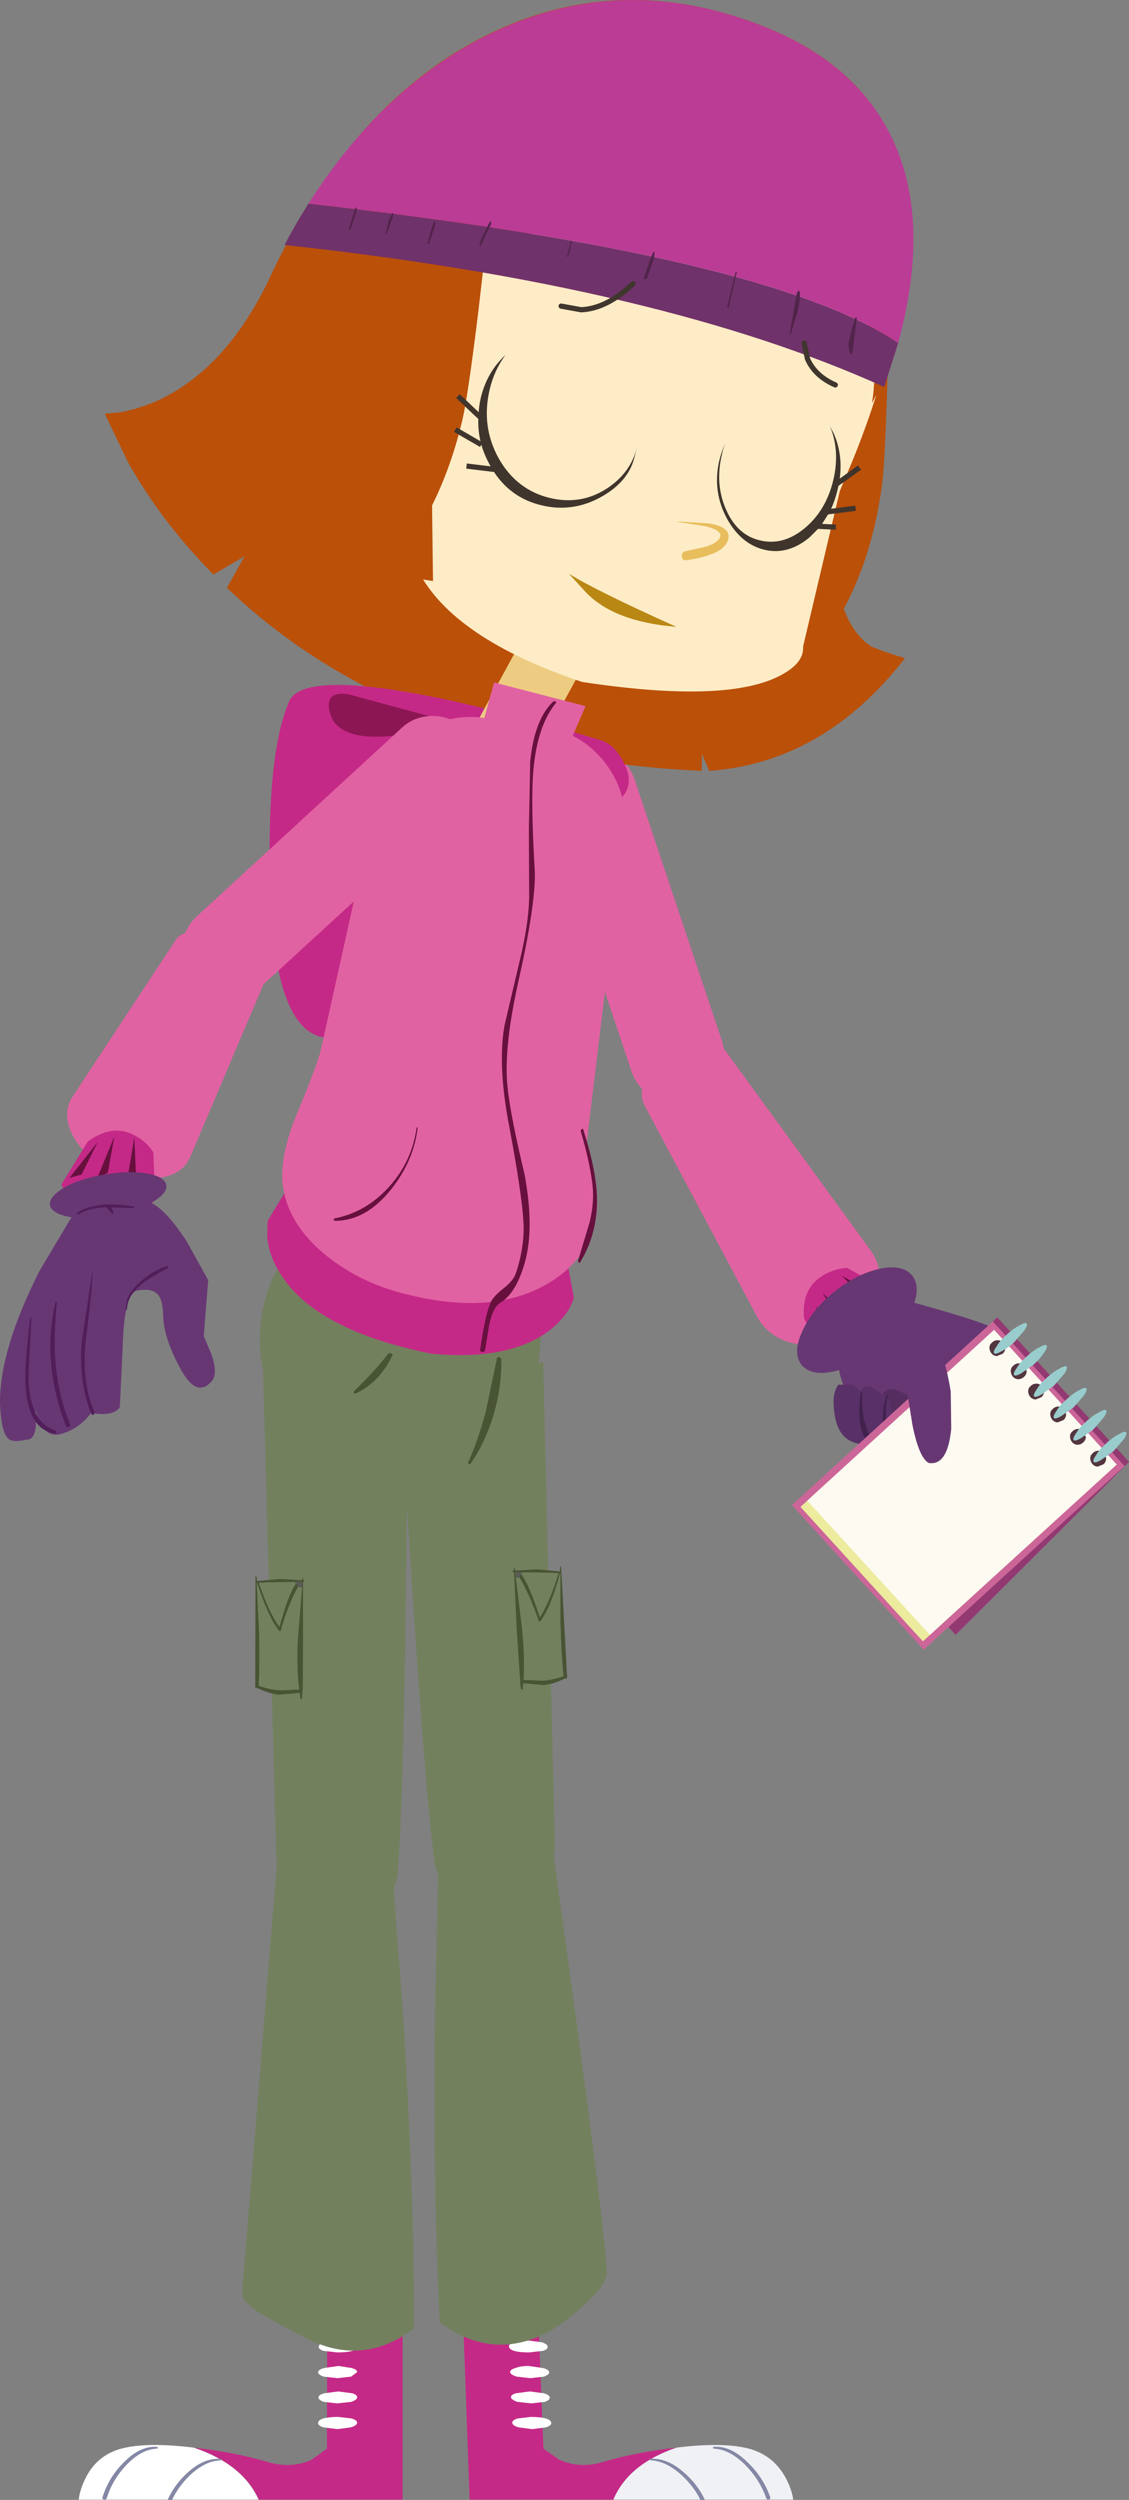 <?xml version="1.0" encoding="UTF-8" standalone="no"?>
<svg xmlns:xlink="http://www.w3.org/1999/xlink" height="480.6px" width="217.2px" xmlns="http://www.w3.org/2000/svg">
  <rect width="100%" height="100%" fill="#808080" stroke="none"/>
  <g transform="matrix(1.0, 0.0, 0.0, 1.0, -485.3, -450.55)">
    <path d="M565.25 490.75 L565.15 491.6 563.1 498.3 562.9 498.25 564.25 492.6 565.05 490.7 565.25 490.75" fill="#51244a" fill-rule="evenodd" stroke="none"/>
    <path d="M602.85 595.25 Q606.3 597.0 607.45 600.6 L624.15 650.55 Q625.4 654.4 623.45 657.9 621.75 660.95 618.25 662.2 614.65 663.4 611.3 661.65 607.9 659.9 606.75 656.4 L590.0 606.4 Q588.85 602.8 590.55 599.4 592.3 596.0 595.9 594.75 599.5 593.5 602.85 595.25" fill="#e162a2" fill-rule="evenodd" stroke="none"/>
    <path d="M654.85 504.65 Q634.75 574.95 659.05 576.85 L635.85 581.9 Q612.35 587.1 609.1 573.1 605.9 558.95 609.3 540.55 612.7 522.15 620.85 510.2 628.9 498.2 636.9 499.7 L641.75 500.6 654.85 504.65" fill="#bb5009" fill-rule="evenodd" stroke="none"/>
    <path d="M589.85 921.3 L592.85 923.4 Q596.7 925.15 601.0 923.95 607.45 922.0 615.45 921.1 606.2 924.25 603.3 931.1 L575.65 931.1 574.4 896.65 588.9 897.15 589.85 921.3" fill="#c52987" fill-rule="evenodd" stroke="none"/>
    <path d="M629.4 921.3 Q634.15 922.6 636.5 927.0 637.65 929.2 637.9 931.1 L603.3 931.1 Q606.2 924.25 615.45 921.1 624.4 920.0 629.4 921.3" fill="#eff1f5" fill-rule="evenodd" stroke="none"/>
    <path d="M590.65 901.65 Q590.75 902.2 589.75 902.5 L587.1 902.8 Q583.35 902.8 583.2 901.65 583.15 901.2 584.2 900.85 L586.85 900.5 589.55 900.85 Q590.6 901.2 590.65 901.65" fill="#ffffff" fill-rule="evenodd" stroke="none"/>
    <path d="M584.45 905.8 Q585.45 905.4 587.0 905.4 L589.75 905.8 Q590.9 906.1 590.95 906.6 591.0 907.05 589.95 907.45 L587.3 907.75 584.65 907.45 Q583.5 907.05 583.45 906.6 583.4 906.1 584.45 905.8" fill="#ffffff" fill-rule="evenodd" stroke="none"/>
    <path d="M584.55 910.65 L587.2 910.3 589.9 910.65 Q591.0 910.95 591.05 911.45 591.15 911.9 590.15 912.3 L587.5 912.6 584.8 912.3 Q583.7 911.9 583.6 911.45 583.55 910.95 584.55 910.65" fill="#ffffff" fill-rule="evenodd" stroke="none"/>
    <path d="M584.85 915.5 L587.4 915.2 Q591.2 915.2 591.35 916.35 591.4 916.85 590.35 917.2 L587.7 917.55 585.05 917.2 Q583.9 916.85 583.85 916.35 583.8 915.85 584.85 915.5" fill="#ffffff" fill-rule="evenodd" stroke="none"/>
    <path d="M620.05 931.15 Q618.8 928.6 616.5 926.45 613.45 923.65 610.45 923.55 L610.3 923.4 610.4 923.25 Q613.7 923.05 616.9 925.9 619.55 928.2 620.9 931.15 L620.05 931.15" fill="#8488a5" fill-rule="evenodd" stroke="none"/>
    <path d="M622.6 921.3 L622.45 921.15 Q622.45 920.95 622.6 920.95 625.85 920.7 629.1 923.9 632.1 926.75 633.45 930.55 633.65 930.95 633.25 931.05 632.9 931.2 632.7 930.8 631.5 927.35 628.75 924.5 625.65 921.4 622.6 921.3" fill="#8488a5" fill-rule="evenodd" stroke="none"/>
    <path d="M562.75 896.65 L562.75 931.1 535.1 931.1 Q532.0 924.25 522.6 921.1 530.6 922.0 537.1 923.95 541.5 925.15 545.3 923.4 L548.2 921.3 548.25 897.15 562.75 896.65" fill="#c52987" fill-rule="evenodd" stroke="none"/>
    <path d="M508.6 921.3 Q503.9 922.6 501.75 927.0 500.65 929.2 500.45 931.1 L535.05 931.1 Q531.95 924.25 522.55 921.1 513.55 920.0 508.6 921.3" fill="#ffffff" fill-rule="evenodd" stroke="none"/>
    <path d="M546.6 901.65 Q546.55 902.2 547.55 902.5 L550.2 902.8 Q553.95 902.8 554.05 901.65 554.1 901.2 553.05 900.85 L550.4 900.5 547.7 900.85 Q546.65 901.2 546.6 901.65" fill="#ffffff" fill-rule="evenodd" stroke="none"/>
    <path d="M552.95 905.8 L550.4 905.4 547.65 905.8 Q546.55 906.1 546.5 906.6 546.45 907.05 547.55 907.45 L550.2 907.75 552.85 907.45 554.0 906.6 Q554.05 906.1 552.95 905.8" fill="#ffffff" fill-rule="evenodd" stroke="none"/>
    <path d="M553.05 910.65 L550.35 910.3 547.7 910.65 Q546.6 910.95 546.55 911.45 546.55 911.9 547.55 912.3 L550.15 912.6 552.9 912.3 Q554.0 911.9 554.0 911.45 554.05 910.95 553.05 910.65" fill="#ffffff" fill-rule="evenodd" stroke="none"/>
    <path d="M552.95 915.5 L550.4 915.2 Q546.6 915.2 546.5 916.35 546.45 916.85 547.5 917.2 L550.2 917.55 552.8 917.2 Q553.95 916.85 554.0 916.35 554.05 915.85 552.95 915.5" fill="#ffffff" fill-rule="evenodd" stroke="none"/>
    <path d="M518.4 931.15 Q519.6 928.6 521.8 926.45 524.75 923.65 527.75 923.55 L527.9 923.4 527.75 923.25 Q524.5 923.05 521.4 925.9 518.85 928.2 517.55 931.15 L518.4 931.15" fill="#8488a5" fill-rule="evenodd" stroke="none"/>
    <path d="M515.55 921.3 L515.7 921.15 515.55 920.95 Q512.3 920.7 509.15 923.9 506.25 926.75 505.05 930.55 504.85 930.95 505.25 931.05 505.65 931.2 505.85 930.8 506.9 927.35 509.55 924.5 512.5 921.4 515.55 921.3" fill="#8488a5" fill-rule="evenodd" stroke="none"/>
    <path d="M589.8 712.25 L592.05 805.4 Q592.1 808.45 589.15 811.55 586.15 814.65 582.15 816.0 571.8 819.5 568.95 809.0 567.45 798.2 565.0 762.25 L562.85 728.65 589.8 712.25" fill="#73805e" fill-rule="evenodd" stroke="none"/>
    <path d="M585.65 753.25 Q587.2 755.4 589.15 761.45 590.9 758.9 592.75 753.0 590.15 752.85 585.75 752.85 L585.65 752.85 584.45 752.85 584.55 753.85 585.75 763.7 Q586.3 769.3 586.05 773.5 L589.4 773.65 Q591.15 773.65 593.7 772.8 593.25 768.35 593.1 762.35 L593.1 753.0 593.05 753.0 Q591.3 759.5 589.3 762.2 589.0 762.45 588.9 762.1 587.2 757.15 585.25 753.85 585.1 753.55 585.3 753.3 L585.65 753.25 M593.05 751.8 Q593.05 751.7 593.2 751.7 L593.25 751.8 594.4 772.9 Q594.45 773.25 594.1 773.25 L593.9 773.25 Q592.05 774.25 589.9 774.5 L585.95 774.15 585.85 775.3 585.7 775.45 585.5 775.2 585.35 773.85 585.35 773.6 585.35 773.45 584.7 763.7 584.2 752.85 584.0 752.8 Q583.9 752.8 583.95 752.55 L584.15 752.5 584.15 752.15 Q584.05 751.9 584.4 752.15 L584.4 752.5 588.55 752.25 593.05 752.65 593.05 751.8" fill="#485434" fill-rule="evenodd" stroke="none"/>
    <path d="M585.65 752.85 L585.65 753.25 585.3 753.3 Q585.1 753.55 585.25 753.85 L584.55 753.85 584.45 752.85 585.65 752.85" fill="#5b5c57" fill-rule="evenodd" stroke="none"/>
    <path d="M585.65 752.85 L585.75 752.85 Q590.15 752.85 592.75 753.0 590.9 758.9 589.15 761.45 587.2 755.4 585.65 753.25 L585.65 752.85 M585.25 753.85 Q587.2 757.15 588.9 762.1 589.0 762.45 589.3 762.2 591.3 759.5 593.05 753.0 L593.1 753.0 593.1 762.35 Q593.25 768.35 593.7 772.8 591.15 773.65 589.4 773.65 L586.05 773.5 Q586.3 769.3 585.75 763.7 L584.55 753.85 585.25 753.85" fill="#73805e" fill-rule="evenodd" stroke="none"/>
    <path d="M591.45 804.75 Q602.75 885.55 601.95 888.15 601.2 890.7 597.1 894.25 593.05 897.8 589.55 899.5 579.35 904.1 569.9 897.0 568.6 871.85 569.0 837.45 L569.65 808.0 Q571.25 803.05 574.8 800.15 581.75 794.35 591.45 804.75" fill="#73805e" fill-rule="evenodd" stroke="none"/>
    <path d="M535.9 714.1 L563.7 730.55 563.3 764.2 Q562.7 800.15 561.8 811.0 559.45 821.4 548.9 817.9 544.85 816.5 541.75 813.45 538.55 810.3 538.45 807.3 L535.9 714.1" fill="#73805e" fill-rule="evenodd" stroke="none"/>
    <path d="M542.6 755.7 Q540.75 759.0 539.35 763.95 539.3 764.3 538.95 764.05 536.85 761.35 534.75 754.85 L534.7 754.85 535.15 764.2 Q535.3 770.2 535.1 774.65 537.7 775.5 539.45 775.5 L542.85 775.35 Q542.3 771.15 542.6 765.55 L543.4 755.7 543.4 754.7 542.15 754.7 542.05 754.7 Q537.65 754.7 535.1 754.85 537.15 760.75 539.05 763.3 540.7 757.25 542.15 755.1 L542.55 755.15 542.6 755.7 M534.45 753.65 L534.5 753.55 534.65 753.65 534.75 754.5 539.2 754.1 543.4 754.35 543.45 754.0 Q543.65 753.75 543.65 754.0 L543.6 754.35 543.85 754.4 543.85 754.65 543.6 754.7 543.6 765.55 543.55 775.3 543.5 775.45 543.5 775.7 543.4 777.05 543.25 777.3 543.1 777.15 542.95 776.0 538.95 776.35 Q536.8 776.1 534.9 775.1 L534.7 775.1 Q534.4 775.1 534.4 774.75 L534.45 753.65" fill="#485434" fill-rule="evenodd" stroke="none"/>
    <path d="M542.6 755.7 L542.55 755.15 542.15 755.1 542.05 754.7 542.15 754.7 543.4 754.7 543.4 755.7 542.6 755.7" fill="#5b5c57" fill-rule="evenodd" stroke="none"/>
    <path d="M543.4 755.7 L542.6 765.55 Q542.3 771.15 542.85 775.35 L539.45 775.5 Q537.7 775.5 535.1 774.65 535.3 770.2 535.15 764.2 L534.7 754.85 534.75 754.85 Q536.85 761.35 538.95 764.05 539.3 764.3 539.35 763.95 540.75 759.0 542.6 755.7 L543.4 755.7 M542.15 755.1 Q540.7 757.25 539.05 763.3 537.15 760.75 535.1 754.85 537.65 754.7 542.05 754.7 L542.15 755.1" fill="#73805e" fill-rule="evenodd" stroke="none"/>
    <path d="M538.8 805.9 Q548.0 795.5 555.25 801.3 558.9 804.2 560.7 809.15 L562.9 838.6 Q565.0 873.05 564.95 898.15 555.75 905.25 545.4 900.65 541.8 898.95 536.75 896.1 531.6 893.25 531.9 891.15 L538.8 805.9" fill="#73805e" fill-rule="evenodd" stroke="none"/>
    <path d="M660.2 502.85 L658.4 504.4 Q656.5 505.8 656.4 506.55 L656.05 522.5 Q655.6 539.3 654.95 544.05 652.55 561.35 644.25 573.0 634.5 586.45 621.85 583.45 618.6 582.65 619.0 579.25 L620.1 575.8 617.8 560.55 Q615.4 545.45 616.25 539.35 618.9 519.95 640.4 505.7 648.6 500.25 654.65 499.25 660.85 498.2 660.2 502.85" fill="#bb5009" fill-rule="evenodd" stroke="none"/>
    <path d="M627.55 453.95 Q647.8 460.45 655.65 474.85 665.75 492.9 655.2 522.1 L654.8 523.15 Q640.25 545.85 637.7 557.4 634.9 569.65 659.4 577.1 643.7 597.2 621.75 598.75 L620.35 595.5 620.3 598.75 Q588.95 597.35 564.0 586.55 543.95 577.9 528.95 563.55 L532.35 557.5 526.35 561.0 Q516.5 551.05 510.0 539.55 L505.45 530.1 508.5 529.8 Q512.3 529.1 516.2 527.3 528.55 521.3 536.55 505.3 539.0 500.0 541.6 495.25 556.15 468.9 578.2 457.65 601.9 445.6 627.55 453.95" fill="#bb5009" fill-rule="evenodd" stroke="none"/>
    <path d="M571.65 585.15 Q585.85 588.25 601.0 592.9 603.4 593.65 605.2 596.95 607.35 600.85 605.2 603.55 596.05 615.45 577.8 631.7 553.9 653.2 545.9 649.5 537.6 645.75 537.2 619.0 536.75 594.8 540.95 585.35 543.75 579.2 571.65 585.15" fill="#c52987" fill-rule="evenodd" stroke="none"/>
    <path d="M604.1 602.45 Q598.7 597.05 588.45 594.05 579.95 591.5 570.85 591.2 L561.55 591.95 Q555.65 592.6 552.6 591.45 549.0 590.15 548.6 586.75 548.15 583.3 552.45 584.05 L598.65 596.6 Q601.9 599.15 604.1 602.45" fill="#8c1653" fill-rule="evenodd" stroke="none"/>
    <path d="M624.35 651.85 L652.65 690.75 Q655.45 694.55 654.25 699.3 653.0 704.05 648.45 707.0 L647.8 707.35 Q643.05 709.95 638.15 708.85 633.2 707.75 630.95 703.7 L609.3 663.05 Q608.15 660.85 609.45 657.9 610.65 654.9 613.6 652.65 616.6 650.35 619.7 650.1 622.9 649.85 624.35 651.85" fill="#e162a2" fill-rule="evenodd" stroke="none"/>
    <path d="M643.8 695.65 Q646.0 694.4 648.3 694.3 L656.1 698.7 657.1 702.45 Q657.45 706.75 654.6 709.55 651.8 712.4 647.85 712.75 L644.55 712.6 640.0 704.05 Q639.4 698.15 643.8 695.65" fill="#c52987" fill-rule="evenodd" stroke="none"/>
    <path d="M652.3 700.95 L647.25 695.8 653.7 699.45 652.3 700.95 M643.8 708.6 L642.25 701.65 645.75 708.15 643.8 708.6 M647.4 705.3 L643.55 699.15 649.1 704.15 647.4 705.3" fill="#67103e" fill-rule="evenodd" stroke="none"/>
    <path d="M535.4 705.6 Q536.35 694.5 544.7 687.35 553.1 680.1 564.05 681.0 575.1 681.9 582.55 689.9 590.2 698.0 589.25 708.85 588.3 725.4 579.35 731.25 572.6 735.65 559.6 734.55 548.65 733.65 541.55 725.2 534.5 716.7 535.4 705.6" fill="#73805e" fill-rule="evenodd" stroke="none"/>
    <path d="M580.9 711.7 Q581.0 711.4 581.4 711.45 L581.75 711.8 Q581.85 717.0 580.3 722.4 578.65 727.95 575.75 732.05 L575.45 732.0 575.35 731.75 Q577.3 727.4 578.75 721.95 L580.9 711.7" fill="#485434" fill-rule="evenodd" stroke="none"/>
    <path d="M559.95 710.85 Q560.2 710.55 560.55 710.75 560.95 710.9 560.75 711.2 558.35 716.25 553.75 718.45 L553.4 718.4 Q553.25 718.1 553.4 718.0 557.1 714.5 559.95 710.85" fill="#485434" fill-rule="evenodd" stroke="none"/>
    <path d="M536.7 688.25 L536.8 685.25 544.2 672.95 594.35 692.75 595.7 700.0 Q594.85 703.25 591.1 706.25 583.4 712.2 568.3 710.8 545.9 706.3 539.15 695.3 537.0 691.85 536.7 688.25" fill="#c52987" fill-rule="evenodd" stroke="none"/>
    <path d="M585.45 574.0 L596.75 580.0 588.35 595.35 577.15 589.25 585.45 574.0" fill="#edcc81" fill-rule="evenodd" stroke="none"/>
    <path d="M629.55 489.15 Q651.1 500.0 653.25 518.1 653.85 523.4 653.05 528.05 L653.9 526.45 Q652.0 532.5 649.3 539.15 L646.85 545.0 639.8 574.85 Q640.05 578.2 634.85 580.7 624.3 585.75 597.25 581.65 572.4 573.3 565.7 560.2 563.55 556.15 563.55 552.05 L564.0 548.8 556.75 519.25 556.9 518.1 Q559.7 521.85 563.35 525.75 564.15 522.95 566.25 518.9 570.3 510.7 576.55 504.3 596.4 483.9 629.55 489.15" fill="#fdecc6" fill-rule="evenodd" stroke="none"/>
    <path d="M559.05 519.2 L563.4 522.35 Q567.8 527.6 568.3 537.7 L568.6 562.25 Q557.1 560.75 549.45 551.6 541.75 542.4 544.0 533.0 546.05 524.35 550.55 520.9 554.25 518.1 559.05 519.2" fill="#bb5009" fill-rule="evenodd" stroke="none"/>
    <path d="M601.9 597.45 Q606.45 603.6 605.3 611.15 L596.6 683.25 Q595.45 690.55 588.45 694.75 581.75 698.7 573.95 697.6 L562.8 695.85 Q554.85 694.75 548.2 687.9 541.25 680.8 542.35 673.45 L557.75 604.1 Q558.8 596.55 565.0 592.1 571.05 587.5 578.65 588.6 L589.75 590.2 Q597.3 591.35 601.9 597.45" fill="#e162a2" fill-rule="evenodd" stroke="none"/>
    <path d="M578.65 650.95 Q588.4 649.75 591.8 655.05 594.0 658.35 597.25 668.9 604.8 686.9 592.9 695.85 581.9 703.95 563.85 699.45 554.95 697.4 548.15 692.0 540.4 685.75 539.65 677.85 539.2 672.5 542.45 664.6 546.7 654.45 547.25 651.5 L578.65 650.95" fill="#e162a2" fill-rule="evenodd" stroke="none"/>
    <path d="M565.45 667.3 L565.65 667.3 Q564.95 673.65 560.55 679.2 555.65 685.3 549.7 685.25 L549.45 685.1 549.6 684.8 Q555.8 683.6 560.25 678.6 564.6 673.7 565.45 667.3" fill="#67103e" fill-rule="evenodd" stroke="none"/>
    <path d="M597.0 667.95 L597.2 667.6 Q597.5 667.5 597.55 667.85 599.95 675.3 600.15 680.65 600.3 687.65 596.95 693.15 596.9 693.35 596.65 693.3 L596.5 692.95 598.75 685.45 Q599.75 681.3 599.2 677.7 598.6 673.3 597.0 667.95" fill="#67103e" fill-rule="evenodd" stroke="none"/>
    <path d="M597.95 586.3 L593.45 596.7 577.45 592.3 580.35 581.75 597.95 586.3" fill="#e162a2" fill-rule="evenodd" stroke="none"/>
    <path d="M577.75 597.9 Q577.6 601.65 574.75 604.25 L535.75 640.0 Q532.95 642.8 528.85 642.45 525.15 642.15 522.85 639.45 520.2 636.75 520.35 632.85 520.5 629.1 523.35 626.55 L562.35 590.7 Q565.05 588.05 568.95 588.2 572.7 588.4 575.25 591.2 577.9 594.05 577.75 597.9" fill="#e162a2" fill-rule="evenodd" stroke="none"/>
    <path d="M519.15 631.2 Q520.1 629.65 523.25 629.6 526.35 629.45 529.8 630.8 533.3 632.2 535.25 634.4 537.3 636.7 536.55 638.45 L521.95 672.85 Q520.55 676.3 516.1 676.95 511.55 677.75 506.65 675.45 L505.95 675.05 Q501.1 672.55 499.1 668.45 497.25 664.5 499.25 661.4 L519.15 631.2" fill="#e162a2" fill-rule="evenodd" stroke="none"/>
    <path d="M512.45 683.8 Q508.9 686.4 504.95 685.35 501.05 684.45 498.7 681.3 L497.1 678.3 502.15 670.05 Q506.95 666.45 511.35 668.9 513.6 670.1 514.8 672.1 L515.15 681.1 Q514.15 682.6 512.45 683.8" fill="#c52987" fill-rule="evenodd" stroke="none"/>
    <path d="M501.0 676.35 L498.65 677.0 504.1 670.1 501.0 676.35 M506.05 676.0 L503.95 677.15 507.3 669.05 506.05 676.0 M511.45 676.2 L509.7 677.8 511.15 669.2 511.45 676.2" fill="#67103e" fill-rule="evenodd" stroke="none"/>
    <path d="M591.8 585.35 L592.15 585.4 Q592.4 585.55 592.25 585.7 588.1 590.75 587.75 601.4 587.55 607.4 588.2 618.3 588.3 624.7 585.05 639.15 582.05 652.5 583.0 660.05 583.6 665.4 586.2 676.25 588.05 686.05 586.45 692.6 584.75 699.1 581.55 701.0 580.2 701.8 579.45 705.05 L578.65 709.95 Q578.55 710.5 578.1 710.45 577.55 710.45 577.7 709.9 578.55 703.8 579.6 701.15 580.0 700.0 581.9 698.45 584.0 696.85 584.5 695.45 585.95 691.25 586.05 687.0 586.05 681.9 583.3 667.3 580.95 655.15 582.4 647.5 L585.25 635.4 Q587.0 628.2 587.1 623.15 L587.05 609.8 587.3 597.0 Q588.1 588.8 591.8 585.35" fill="#67103e" fill-rule="evenodd" stroke="none"/>
    <path d="M500.85 681.55 L513.15 681.4 Q516.55 681.95 521.3 689.35 L525.35 696.65 524.5 707.4 525.95 710.85 Q527.25 714.55 526.1 716.0 523.05 719.65 519.75 713.2 516.85 707.7 516.7 703.7 516.65 700.7 515.8 699.6 514.7 698.1 511.7 698.65 509.2 699.1 508.9 709.5 L508.35 721.1 Q507.05 722.9 502.85 722.2 500.3 725.45 496.75 726.3 494.55 726.8 493.1 724.3 L492.1 721.65 492.2 724.6 Q491.95 727.4 490.45 727.3 488.15 727.85 487.2 727.35 485.55 726.5 485.3 720.35 485.2 710.0 493.0 694.7 L500.85 681.55" fill="#673773" fill-rule="evenodd" stroke="none"/>
    <path d="M517.3 678.4 Q517.55 680.0 514.45 681.75 511.35 683.55 506.75 684.3 502.15 685.1 498.65 684.5 495.2 683.85 494.9 682.2 494.7 680.6 497.75 678.8 500.8 677.1 505.4 676.35 510.0 675.55 513.55 676.15 517.0 676.75 517.3 678.4" fill="#673773" fill-rule="evenodd" stroke="none"/>
    <path d="M503.1 694.8 L503.15 694.85 Q502.95 699.55 501.75 708.6 501.05 716.55 503.5 722.1 L503.3 722.55 Q503.05 722.65 502.9 722.4 500.45 716.6 501.0 708.7 L503.1 694.8" fill="#511e5a" fill-rule="evenodd" stroke="none"/>
    <path d="M496.0 700.85 L496.25 700.85 Q495.55 707.7 496.0 712.8 496.6 718.95 498.75 724.35 498.9 724.7 498.45 724.9 498.15 725.0 498.0 724.7 493.25 712.45 496.0 700.85" fill="#511e5a" fill-rule="evenodd" stroke="none"/>
    <path d="M491.1 703.85 Q491.35 703.7 491.35 703.85 490.7 715.25 490.8 716.15 491.25 724.2 496.05 725.6 L496.2 725.9 496.0 726.15 Q490.6 725.45 490.2 716.55 490.0 713.55 491.1 703.85" fill="#511e5a" fill-rule="evenodd" stroke="none"/>
    <path d="M500.3 684.05 Q500.15 684.1 500.1 683.95 L500.1 683.75 Q503.7 681.3 511.15 682.5 L511.1 682.8 505.6 682.65 Q502.35 682.8 500.3 684.05" fill="#511e5a" fill-rule="evenodd" stroke="none"/>
    <path d="M505.35 682.2 Q505.2 682.05 505.4 682.1 506.7 682.05 507.15 683.65 L507.05 683.85 506.85 683.85 505.35 682.2" fill="#511e5a" fill-rule="evenodd" stroke="none"/>
    <path d="M509.75 702.3 L509.6 702.4 Q509.15 699.8 512.1 697.15 514.6 694.85 517.45 693.95 L517.7 694.05 517.55 694.35 Q514.1 696.15 512.5 697.45 509.7 699.8 509.75 702.3" fill="#511e5a" fill-rule="evenodd" stroke="none"/>
    <path d="M583.4 490.95 L581.4 492.45 Q579.3 493.85 579.15 494.6 L577.35 510.2 Q575.35 526.6 574.25 531.3 570.25 548.2 560.7 559.55 549.6 572.65 536.95 569.65 533.7 568.85 534.4 565.55 L535.85 562.15 534.85 547.25 Q533.75 532.45 535.2 526.45 539.65 507.5 562.9 493.65 571.75 488.35 578.0 487.45 584.45 486.45 583.4 490.95" fill="#bb5009" fill-rule="evenodd" stroke="none"/>
    <path d="M544.65 489.7 Q633.25 499.6 658.1 516.5 L655.4 524.95 Q612.5 505.5 540.05 497.65 542.2 493.5 544.65 489.7" fill="#70326a" fill-rule="evenodd" stroke="none"/>
    <path d="M544.65 489.7 Q558.3 468.25 577.4 458.15 601.7 445.45 627.7 454.0 648.2 460.65 656.15 475.6 664.8 491.75 658.1 516.5 633.25 499.6 544.65 489.7" fill="#bb3c95" fill-rule="evenodd" stroke="none"/>
    <path d="M649.2 513.8 L649.85 511.55 650.15 511.65 649.25 518.75 Q648.4 518.25 648.6 516.2 L649.2 513.8 M638.7 510.65 L637.4 514.85 637.2 514.8 638.55 507.15 Q638.7 506.5 639.05 506.4 639.45 507.3 638.7 510.65 M595.3 496.9 L594.6 500.0 594.4 499.9 595.1 496.8 595.3 496.9 M579.75 493.65 L578.8 495.6 577.75 497.9 577.5 497.85 577.85 496.5 579.55 493.15 579.8 493.2 579.75 493.65 M626.85 502.75 L627.05 502.8 625.5 509.75 625.15 509.75 626.85 502.75 M611.0 499.0 L611.25 499.05 611.1 500.3 609.75 504.15 609.1 504.2 Q610.2 500.7 611.0 499.0 M560.9 492.1 L559.7 495.5 559.5 495.45 560.05 493.0 560.75 491.5 560.95 491.55 560.9 492.1 M569.05 493.7 L567.85 497.4 567.55 497.4 Q568.2 494.5 568.85 493.1 L569.05 493.15 569.05 493.7 M553.75 491.55 L552.7 494.75 552.35 494.75 553.7 490.45 553.95 490.5 553.75 491.55" fill="#51244a" fill-rule="evenodd" stroke="none"/>
    <path d="M649.1 705.05 Q651.5 701.3 655.5 700.45 L655.05 699.35 Q676.45 705.0 677.85 706.7 679.3 708.3 684.75 723.5 L666.2 720.6 Q665.3 721.45 663.55 722.05 660.35 723.1 655.7 722.7 650.15 722.25 647.9 717.55 646.45 714.55 646.65 711.85 646.95 708.2 649.1 705.05" fill="#673773" fill-rule="evenodd" stroke="none"/>
    <path d="M658.75 731.75 L656.7 728.2 Q654.65 724.0 654.75 720.75 654.8 717.35 657.1 717.65 658.1 717.75 661.5 719.55 L671.65 731.7 658.75 731.75" fill="#552e5f" fill-rule="evenodd" stroke="none"/>
    <path d="M656.4 719.9 L658.3 727.5 Q658.4 728.2 657.9 728.7 656.95 729.75 654.1 728.65 651.05 727.55 650.4 723.3 649.75 719.4 651.15 717.6 652.0 716.4 653.9 717.8 654.95 718.45 656.4 719.9" fill="#593068" fill-rule="evenodd" stroke="none"/>
    <path d="M651.85 719.0 L653.8 726.65 Q653.85 727.35 653.35 727.8 652.45 728.85 649.55 727.85 646.45 726.75 645.85 722.35 645.25 718.5 646.6 716.75 L649.4 716.8 651.85 719.0" fill="#593068" fill-rule="evenodd" stroke="none"/>
    <path d="M655.9 718.75 Q656.1 718.7 656.1 718.9 655.3 722.15 656.1 725.45 656.7 727.6 658.7 731.65 L658.7 731.85 658.4 731.8 Q656.0 729.55 655.35 725.7 654.75 722.1 655.9 718.75" fill="#41224d" fill-rule="evenodd" stroke="none"/>
    <path d="M650.95 718.1 L651.2 718.15 Q651.0 720.85 651.5 723.45 L652.3 725.9 653.3 728.3 653.25 728.5 652.95 728.6 Q649.7 725.7 650.95 718.1" fill="#41224d" fill-rule="evenodd" stroke="none"/>
    <path d="M660.8 695.8 Q662.55 698.05 660.75 702.15 658.85 706.2 654.5 709.75 650.05 713.25 645.75 714.2 641.35 715.15 639.5 712.95 637.75 710.65 639.6 706.6 641.4 702.45 645.75 698.9 650.2 695.4 654.6 694.45 659.0 693.55 660.8 695.8" fill="#673773" fill-rule="evenodd" stroke="none"/>
    <path d="M697.55 728.6 L698.9 730.1 697.25 731.25 Q696.2 731.8 695.95 731.55 695.7 731.25 696.35 730.2 696.7 729.4 697.55 728.6" fill="#edeb9e" fill-rule="evenodd" stroke="none"/>
    <path d="M700.1 728.95 L702.5 731.6 669.15 764.85 643.8 737.05 677.15 703.8 698.7 727.45 698.45 727.75 Q697.75 728.45 697.4 729.2 696.9 730.15 697.15 730.45 697.4 730.75 698.35 730.25 L699.8 729.2 700.1 728.95" fill="#933972" fill-rule="evenodd" stroke="none"/>
    <path d="M696.35 730.1 Q695.7 731.05 695.95 731.35 L697.25 731.1 Q698.25 730.65 699.25 729.75 L701.65 732.4 663.0 767.7 637.65 739.9 676.3 704.6 697.85 728.25 Q696.85 729.15 696.35 730.1" fill="#cc6699" fill-rule="evenodd" stroke="none"/>
    <path d="M675.2 707.5 L698.75 733.35 662.85 766.1 639.3 740.25 675.2 707.5" fill="#edeb9e" fill-rule="evenodd" stroke="none"/>
    <path d="M694.05 733.35 Q693.65 732.85 693.65 732.25 693.65 731.65 694.15 731.25 694.6 730.8 695.25 730.8 695.85 730.8 696.25 731.3 696.7 731.8 696.7 732.4 696.65 733.0 696.2 733.4 L695.1 733.85 Q694.5 733.85 694.05 733.35" fill="#53353f" fill-rule="evenodd" stroke="none"/>
    <path d="M690.2 729.15 Q689.8 728.65 689.8 728.05 689.8 727.45 690.3 727.05 690.75 726.6 691.4 726.6 692.0 726.6 692.4 727.1 L692.85 728.2 Q692.8 728.8 692.35 729.2 691.85 729.65 691.25 729.65 690.65 729.65 690.2 729.15" fill="#53353f" fill-rule="evenodd" stroke="none"/>
    <path d="M686.3 724.85 Q685.9 724.35 685.9 723.75 685.9 723.15 686.4 722.75 686.85 722.3 687.5 722.3 688.1 722.3 688.5 722.8 L688.95 723.9 Q688.9 724.5 688.45 724.9 L687.35 725.35 Q686.75 725.35 686.3 724.85" fill="#53353f" fill-rule="evenodd" stroke="none"/>
    <path d="M682.15 720.35 Q681.75 719.85 681.75 719.25 681.75 718.65 682.25 718.25 682.7 717.8 683.35 717.8 683.95 717.8 684.35 718.3 684.8 718.8 684.8 719.4 684.75 720.0 684.3 720.4 L683.2 720.85 Q682.6 720.85 682.15 720.35" fill="#53353f" fill-rule="evenodd" stroke="none"/>
    <path d="M678.75 716.5 Q678.35 716.0 678.35 715.4 678.35 714.8 678.85 714.4 679.3 713.95 679.95 713.95 680.55 713.95 680.95 714.45 681.4 714.95 681.4 715.55 681.35 716.15 680.9 716.55 L679.8 717.0 Q679.2 717.0 678.75 716.5" fill="#53353f" fill-rule="evenodd" stroke="none"/>
    <path d="M674.7 712.05 Q674.3 711.55 674.3 710.95 674.3 710.35 674.8 709.95 675.25 709.5 675.9 709.5 676.5 709.5 676.9 710.0 L677.35 711.1 Q677.3 711.7 676.85 712.1 L675.75 712.55 Q675.15 712.55 674.7 712.05" fill="#53353f" fill-rule="evenodd" stroke="none"/>
    <path d="M676.55 706.2 L700.15 732.1 664.2 764.85 640.6 739.05 676.55 706.2" fill="#fcfaf1" fill-rule="evenodd" stroke="none"/>
    <path d="M695.45 732.0 Q695.05 731.5 695.05 730.9 695.05 730.3 695.55 729.9 696.0 729.45 696.65 729.45 697.25 729.45 697.65 729.95 698.1 730.45 698.1 731.05 698.05 731.65 697.6 732.05 L696.5 732.5 Q695.9 732.5 695.45 732.0" fill="#53353f" fill-rule="evenodd" stroke="none"/>
    <path d="M691.55 727.8 Q691.15 727.3 691.15 726.7 691.15 726.1 691.65 725.7 692.1 725.25 692.75 725.25 693.35 725.25 693.75 725.75 L694.2 726.85 Q694.15 727.45 693.7 727.85 693.2 728.3 692.6 728.3 692.0 728.3 691.55 727.8" fill="#53353f" fill-rule="evenodd" stroke="none"/>
    <path d="M687.75 723.5 Q687.35 723.0 687.35 722.4 687.35 721.8 687.85 721.4 688.3 720.95 688.95 720.95 689.55 720.95 689.95 721.45 690.4 721.95 690.4 722.55 690.35 723.15 689.9 723.55 L688.8 724.0 Q688.2 724.0 687.75 723.5" fill="#53353f" fill-rule="evenodd" stroke="none"/>
    <path d="M683.5 719.1 Q683.1 718.6 683.1 718.0 683.1 717.4 683.6 717.0 684.05 716.55 684.7 716.55 685.3 716.55 685.7 717.05 686.15 717.55 686.15 718.15 686.1 718.75 685.65 719.15 L684.55 719.6 Q683.95 719.6 683.5 719.1" fill="#53353f" fill-rule="evenodd" stroke="none"/>
    <path d="M680.15 715.2 Q679.75 714.7 679.75 714.1 679.75 713.5 680.25 713.1 680.7 712.65 681.35 712.65 681.95 712.65 682.35 713.15 682.8 713.65 682.8 714.25 682.75 714.85 682.3 715.25 681.8 715.7 681.2 715.7 680.6 715.7 680.15 715.2" fill="#53353f" fill-rule="evenodd" stroke="none"/>
    <path d="M676.05 710.75 Q675.65 710.25 675.65 709.65 675.65 709.05 676.15 708.65 676.6 708.2 677.25 708.2 677.85 708.2 678.25 708.7 L678.7 709.8 Q678.65 710.4 678.2 710.8 L677.1 711.25 Q676.5 711.25 676.05 710.75" fill="#53353f" fill-rule="evenodd" stroke="none"/>
    <path d="M700.6 726.25 Q701.7 725.6 701.95 725.9 702.2 726.2 701.5 727.25 L699.55 729.5 699.4 729.65 697.1 731.25 Q695.95 731.9 695.7 731.6 695.45 731.3 696.2 730.25 696.8 729.2 698.0 728.15 L698.15 728.0 Q699.4 726.85 700.6 726.25" fill="#99cccc" fill-rule="evenodd" stroke="none"/>
    <path d="M696.75 722.05 Q697.85 721.4 698.1 721.7 698.35 722.0 697.65 723.05 L695.7 725.3 695.55 725.45 693.25 727.05 Q692.1 727.7 691.85 727.4 691.6 727.1 692.35 726.05 692.95 725.0 694.15 723.95 L694.3 723.8 Q695.55 722.65 696.75 722.05" fill="#99cccc" fill-rule="evenodd" stroke="none"/>
    <path d="M685.3 709.55 Q686.4 708.9 686.65 709.2 686.9 709.5 686.2 710.55 685.5 711.65 684.25 712.8 L684.1 712.95 681.8 714.55 Q680.65 715.2 680.4 714.9 680.15 714.6 680.9 713.55 681.5 712.5 682.7 711.45 L682.85 711.3 Q684.1 710.15 685.3 709.55" fill="#99cccc" fill-rule="evenodd" stroke="none"/>
    <path d="M689.15 713.65 Q690.25 713.0 690.5 713.3 690.75 713.6 690.05 714.65 L688.1 716.9 687.95 717.05 685.65 718.65 Q684.5 719.3 684.25 719.0 684.0 718.7 684.75 717.65 685.35 716.6 686.55 715.55 L686.7 715.4 Q687.95 714.25 689.15 713.65" fill="#99cccc" fill-rule="evenodd" stroke="none"/>
    <path d="M692.95 717.8 Q694.05 717.15 694.3 717.45 694.55 717.75 693.85 718.8 L691.9 721.05 691.75 721.2 689.45 722.8 Q688.3 723.45 688.05 723.15 687.8 722.85 688.55 721.8 689.15 720.75 690.35 719.7 L690.5 719.55 Q691.75 718.4 692.95 717.8" fill="#99cccc" fill-rule="evenodd" stroke="none"/>
    <path d="M681.45 705.35 Q682.55 704.7 682.8 705.0 683.05 705.3 682.35 706.35 L680.4 708.6 680.25 708.75 Q679.05 709.8 677.95 710.35 676.8 711.0 676.55 710.7 676.3 710.4 677.05 709.35 677.65 708.3 678.85 707.25 L679.0 707.1 Q680.25 705.95 681.45 705.35" fill="#99cccc" fill-rule="evenodd" stroke="none"/>
    <path d="M652.55 702.9 Q654.4 701.0 656.6 699.8 L665.5 709.25 Q666.95 710.65 668.2 718.0 L668.3 725.25 Q667.6 732.4 663.95 731.8 662.1 730.75 660.85 724.55 L659.9 718.65 Q658.0 717.9 655.85 716.6 651.6 713.8 650.25 710.3 648.95 706.8 652.55 702.9" fill="#673773" fill-rule="evenodd" stroke="none"/>
    <path d="M597.9 564.3 L594.75 560.85 Q599.95 564.1 615.4 571.05 603.35 570.1 597.9 564.3" fill="#b98713" fill-rule="evenodd" stroke="none"/>
    <path d="M640.0 516.5 L640.65 519.55 Q642.1 522.85 646.0 524.55" fill="none" stroke="#3f362d" stroke-linecap="round" stroke-linejoin="miter-clip" stroke-miterlimit="4.0" stroke-width="1.0"/>
    <path d="M593.25 509.4 L597.1 510.1 Q602.0 509.9 607.1 505.1" fill="none" stroke="#3f362d" stroke-linecap="round" stroke-linejoin="miter-clip" stroke-miterlimit="4.0" stroke-width="1.0"/>
    <path d="M577.35 530.45 Q577.4 528.75 577.8 527.0 579.0 522.05 582.55 518.8 580.4 521.65 579.5 525.45 577.85 532.5 581.2 538.6 584.65 544.75 591.15 546.3 597.15 547.7 602.15 544.4 606.5 541.5 607.75 536.9 L607.85 536.55 607.3 538.7 Q606.1 543.15 601.1 546.0 595.55 549.15 589.5 547.7 583.35 546.25 580.0 540.75 L579.65 540.15 Q578.5 538.1 577.9 536.05 577.15 533.3 577.35 530.45 L577.75 530.8 577.35 530.45 M581.1 540.85 L580.0 540.75 581.1 540.85" fill="#40352c" fill-rule="evenodd" stroke="none"/>
    <path d="M577.35 530.45 L577.75 530.8 M580.0 540.75 L581.1 540.85 M580.0 540.75 L575.05 540.15 M577.35 530.45 L573.4 526.7 M577.9 536.05 L572.9 533.15" fill="none" stroke="#40352c" stroke-linecap="butt" stroke-linejoin="miter-clip" stroke-miterlimit="4.0" stroke-width="1.0"/>
    <path d="M643.15 551.75 L641.0 553.9 Q636.85 557.3 632.4 556.25 627.9 555.2 625.15 550.25 622.4 545.15 623.6 539.45 624.05 537.45 624.85 535.75 624.45 536.7 624.2 537.85 622.8 543.65 625.0 548.55 627.15 553.45 631.55 554.45 636.0 555.5 640.1 552.1 644.2 548.7 645.6 542.9 646.95 537.2 644.95 532.45 L645.7 533.9 Q647.6 538.2 646.75 543.25 L646.45 544.65 Q645.9 546.95 644.95 548.9 L643.15 551.75 642.2 551.7 643.15 551.75 M646.2 543.6 L646.75 543.25 646.2 543.6 M644.15 549.0 L644.95 548.9 644.15 549.0" fill="#40352c" fill-rule="evenodd" stroke="none"/>
    <path d="M646.75 543.25 L650.65 540.45 M644.95 548.9 L649.9 548.25 M646.75 543.25 L646.2 543.6 M643.15 551.75 L646.1 551.9 M643.15 551.75 L642.2 551.7 M644.95 548.9 L644.15 549.0" fill="none" stroke="#40352c" stroke-linecap="butt" stroke-linejoin="miter-clip" stroke-miterlimit="4.0" stroke-width="1.0"/>
    <path d="M615.8 550.9 Q615.65 550.85 615.85 550.8 L621.8 551.2 Q626.15 551.95 625.35 554.4 624.45 557.25 617.3 558.25 616.55 558.35 616.5 557.55 616.35 556.8 617.05 556.55 L620.5 555.8 Q622.8 555.25 623.6 554.2 624.85 552.65 620.95 551.7 L615.8 550.9" fill="#e8bd5b" fill-rule="evenodd" stroke="none"/>
  </g>
</svg>
